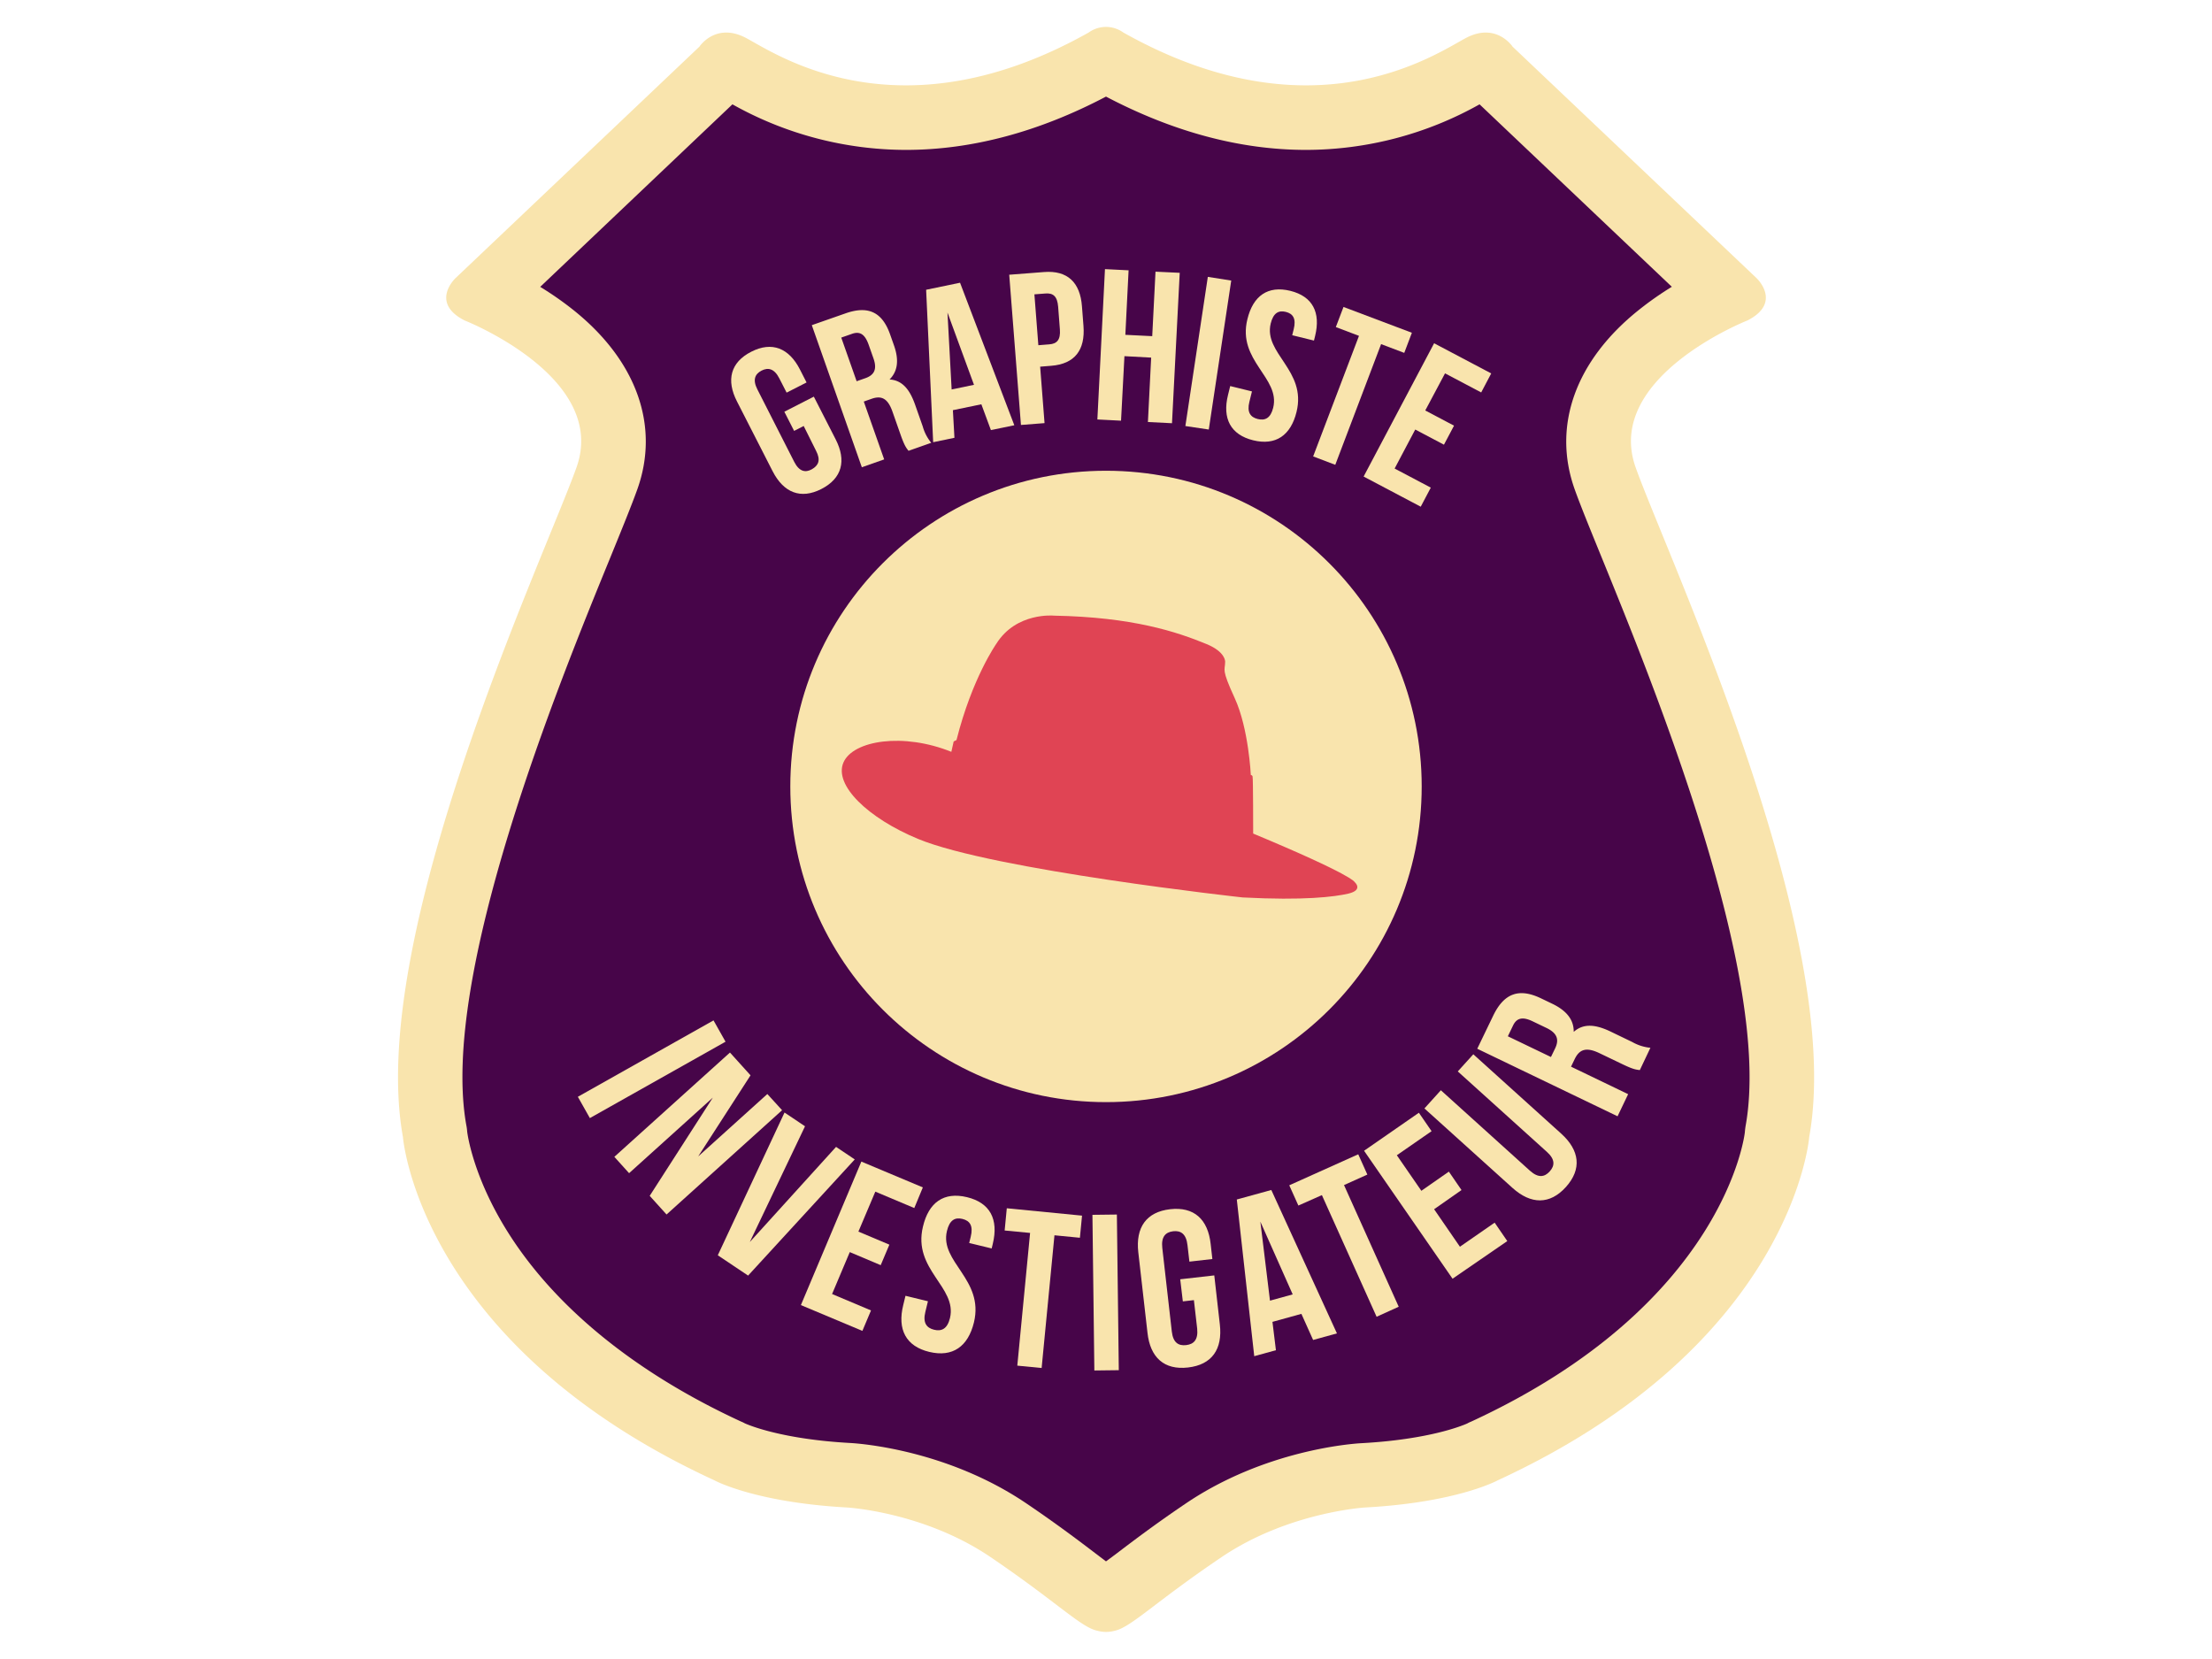 <svg id="Calque_1" data-name="Calque 1" xmlns="http://www.w3.org/2000/svg" viewBox="0 0 600 450"><defs><style>.cls-1{fill:#f9e4ad;}.cls-2{fill:#470549;}.cls-3{fill:#e04454;}</style></defs><path class="cls-1" d="M300,7.3a8.15,8.15,0,0,0-4.72,1.53c-51.36,28.86-84.56,5.91-92.86,1.5s-12.71,2.33-12.71,2.33L123.56,75.44s-7.07,6.62,2.46,11.48c0,0,39.11,15.37,30.35,39.88S99.43,253.91,109.29,308.38c0,0,4.28,56.17,84.44,93.13,0,0,10.89,6,36,7.39,0,0,20.82,1.17,38.91,13.43s24.51,19.06,29,20a8.94,8.94,0,0,0,4.76,0c4.48-1,10.9-7.79,29-20s38.91-13.43,38.91-13.43c25.1-1.36,36-7.39,36-7.39,80.16-37,84.44-93.13,84.44-93.13,9.86-54.47-38.33-157.06-47.08-181.58S474,86.92,474,86.92c9.53-4.86,2.46-11.48,2.46-11.48L410.29,12.66s-4.41-6.74-12.71-2.33-41.5,27.36-92.86-1.5A8.15,8.15,0,0,0,300,7.3Z"/><path class="cls-2" d="M300,26.2c18.27,9.6,36.5,14.46,54.25,14.46A96.34,96.34,0,0,0,401.33,28.3l52.15,49.49A88.77,88.77,0,0,0,444.62,84c-17.27,13.74-23.64,31.5-17.49,48.73,1.58,4.41,4.14,10.68,7.38,18.63,13.85,34,46.29,113.46,39,153.94-.1.6-.18,1.19-.22,1.79s-5.43,46.79-74.31,78.55a7.29,7.29,0,0,0-1,.48c-1.38.61-10.38,4.34-28.67,5.34-2.62.14-26.27,1.85-47.75,16.41-8.39,5.68-14.38,10.24-18.76,13.57L300,423.52l-2.79-2.12c-4.38-3.33-10.37-7.89-18.76-13.57-21.48-14.56-45.13-16.27-47.78-16.42-18.26-1-27.26-4.72-28.64-5.33a7.29,7.29,0,0,0-1-.48c-28.66-13.21-50.6-31.07-63.44-51.64-9.08-14.54-10.72-25.81-10.87-27a12.92,12.92,0,0,0-.22-1.68c-7.33-40.48,25.11-120,39-153.94,3.24-7.95,5.8-14.22,7.38-18.63,6.15-17.23-.22-35-17.49-48.73a88.77,88.77,0,0,0-8.86-6.17L198.67,28.3a96.34,96.34,0,0,0,47.08,12.36c17.75,0,36-4.86,54.25-14.46"/><path class="cls-1" d="M212.75,111.68l8-4.09,5.9,11.54c3,5.82,1.76,10.64-3.85,13.51s-10.23,1-13.21-4.79l-9.67-18.93c-3-5.82-1.77-10.64,3.85-13.51s10.23-1,13.2,4.79l1.81,3.54-5.41,2.76-2-3.9c-1.33-2.6-3-3-4.8-2.07s-2.46,2.5-1.13,5.1l10,19.66c1.33,2.6,3,3,4.77,2s2.48-2.45,1.15-5L218,115.55l-2.6,1.33Z"/><path class="cls-1" d="M246.44,122.28c-.68-.87-1.12-1.4-2.22-4.54l-2.13-6.06c-1.26-3.58-2.94-4.47-5.69-3.5l-2.1.74,5.53,15.69-6.06,2.13L220.2,88.2,229.34,85c6.28-2.21,10-.24,12.1,5.71l1.06,3c1.4,4,1,7-1.21,9.22,3.48.2,5.49,2.77,6.91,6.79l2.09,5.94a12.09,12.09,0,0,0,2.31,4.45ZM228.19,91.57l4.17,11.84,2.37-.83c2.26-.8,3.29-2.27,2.2-5.36l-1.34-3.8c-1-2.75-2.33-3.63-4.48-2.87Z"/><path class="cls-1" d="M275.13,115.35l-6.35,1.31-2.59-7-7.72,1.6.42,7.49-5.77,1.2-1.91-41.35,9.2-1.91Zm-17-9.71,6.06-1.26L257,84.77Z"/><path class="cls-1" d="M293.48,83.11l.41,5.3c.51,6.52-2.35,10.31-8.75,10.81l-3,.24,1.19,15.31-6.4.5-3.18-40.75,9.43-.73C289.55,73.29,293,76.59,293.48,83.11Zm-12.9-3.27,1.07,13.8,3-.24c2-.16,3.07-1.17,2.84-4.08l-.47-6.12c-.23-2.91-1.41-3.75-3.45-3.59Z"/><path class="cls-1" d="M304.08,114.11l-6.42-.33L299.72,73l6.41.32-.88,17.5,7.29.36.89-17.49L320,74,317.9,114.8l-6.53-.33L312.25,97,305,96.61Z"/><path class="cls-1" d="M327.62,75.1l6.35,1-6.09,40.41-6.35-.95Z"/><path class="cls-1" d="M350,78.89c6.06,1.5,8.28,5.89,6.72,12.24l-.31,1.25-5.9-1.45.41-1.65c.7-2.83-.17-4.19-2.15-4.68s-3.39.31-4.09,3.14c-2,8.17,9.8,12.7,7,24-1.56,6.35-5.63,9.2-11.76,7.69s-8.4-5.93-6.83-12.28l.6-2.43,5.9,1.45-.7,2.84c-.7,2.83.29,4.16,2.28,4.65s3.48-.23,4.18-3.06c2-8.16-9.8-12.7-7-24C339.88,80.25,343.89,77.39,350,78.89Z"/><path class="cls-1" d="M364.42,83.26l18.55,7-2.07,5.46-6.28-2.38-12.43,32.74-6-2.28L368.62,91.1l-6.28-2.38Z"/><path class="cls-1" d="M386.6,111.34l7.8,4.12-2.73,5.16-7.79-4.11-5.59,10.58,9.81,5.18-2.73,5.17-15.49-8.18L389,93.11l15.49,8.18-2.72,5.16-9.81-5.18Z"/><path class="cls-1" d="M193.54,276.78l3.26,5.78L160,303.28l-3.26-5.78Z"/><path class="cls-1" d="M193.35,297.73l-22.71,20.49-4-4.43L198,285.5l5.58,6.18-14.2,22,18.76-16.93,4,4.39-31.34,28.29-4.57-5.06Z"/><path class="cls-1" d="M203.39,336.89l23.39-25.8,5.07,3.4L202.92,346l-8.22-5.51,18.1-38.72,5.56,3.73Z"/><path class="cls-1" d="M232.84,334.07l8.4,3.54-2.35,5.56-8.39-3.54L225.7,351l10.56,4.45L233.92,361l-16.68-7,16.4-38.92,16.68,7L248,327.68l-10.57-4.45Z"/><path class="cls-1" d="M262.3,324.73c6.27,1.52,8.59,6,7,12.62l-.31,1.29-6.1-1.48.42-1.7c.71-2.93-.19-4.33-2.25-4.83s-3.49.33-4.2,3.26C254.8,342.33,267,347,264.18,358.7c-1.6,6.56-5.79,9.52-12.12,8S243.36,360.6,245,354l.61-2.52,6.09,1.48-.71,2.93c-.71,2.93.33,4.3,2.38,4.8s3.6-.25,4.31-3.18c2-8.44-10.17-13.08-7.33-24.8C251.89,326.17,256,323.2,262.3,324.73Z"/><path class="cls-1" d="M273.09,327.74l20.41,2-.58,6-6.9-.67-3.48,36-6.6-.64,3.47-36-6.9-.66Z"/><path class="cls-1" d="M296.32,329.52l6.63-.08.52,42.22-6.63.08Z"/><path class="cls-1" d="M320.13,347l9.24-1.05,1.51,13.31c.77,6.72-2.15,10.93-8.63,11.67s-10.27-2.71-11-9.43l-2.49-21.82c-.76-6.72,2.16-10.94,8.63-11.68s10.27,2.72,11,9.44l.46,4.07-6.23.71-.52-4.49c-.34-3-1.79-4-3.89-3.75s-3.28,1.53-2.94,4.53l2.58,22.66c.34,3,1.78,3.93,3.88,3.69s3.3-1.47,3-4.47l-.89-7.73-3,.34Z"/><path class="cls-1" d="M362.64,361.68l-6.46,1.78L353,356.38l-7.85,2.17.94,7.69-5.88,1.62-4.73-42.5,9.36-2.58Zm-18.16-8.88,6.16-1.7-8.77-19.73Z"/><path class="cls-1" d="M349.71,321.51l18.71-8.41,2.47,5.5-6.33,2.85,14.84,33-6,2.72-14.84-33L352.18,327Z"/><path class="cls-1" d="M385.54,323,393,317.8l3.43,5L389,328l7,10.17,9.42-6.53,3.43,5L394,346.85,370,312.14l14.87-10.31,3.44,5-9.42,6.53Z"/><path class="cls-1" d="M390.83,295.73,415,317.56c2.24,2,3.93,1.76,5.35.19s1.49-3.28-.75-5.3l-24.18-21.83,4.21-4.65,23.86,21.54c5,4.53,5.62,9.62,1.26,14.46s-9.5,4.76-14.51.23l-23.87-21.54Z"/><path class="cls-1" d="M444.8,290.26c-1.13-.14-1.84-.21-4.93-1.7l-6-2.88c-3.54-1.7-5.42-1.13-6.73,1.58l-1,2.07,15.49,7.46-2.87,6-38.06-18.32,4.34-9c3-6.2,7.14-7.48,13-4.65l3,1.44c3.91,1.88,5.87,4.36,5.83,7.63,2.69-2.39,6-2,10-.08l5.87,2.83a12.38,12.38,0,0,0,4.93,1.57ZM409,281.09l11.69,5.62,1.13-2.33c1.07-2.23.74-4.06-2.3-5.53l-3.75-1.8c-2.72-1.31-4.36-1-5.38,1.16Z"/><circle class="cls-1" cx="300" cy="213.32" r="85.63"/><path class="cls-3" d="M337.08,243.43c16.67.87,24.87-.16,28.71-1.05,4.13-1,1.64-3.14,1.64-3.14s-.34-1.81-27.51-13.14c0,0,0-15.16-.16-15.41,0,0,.05-.38-.48-.48,0,0-.58-12.6-4.35-20.81s-2.61-7.41-2.61-9.92c0,0,.13-2.64-5-4.76-8.13-3.35-20.09-7.34-41.47-7.73,0,0-10.17-1-15.58,7.6,0,0-6.57,9.27-10.82,26.14l-.77.39-.63,2.81c-13-5.26-26.61-3.12-29.25,2.85-2.72,6.17,6.67,15.16,20.22,20.77C269.38,236,337.08,243.43,337.08,243.43Z"/></svg>